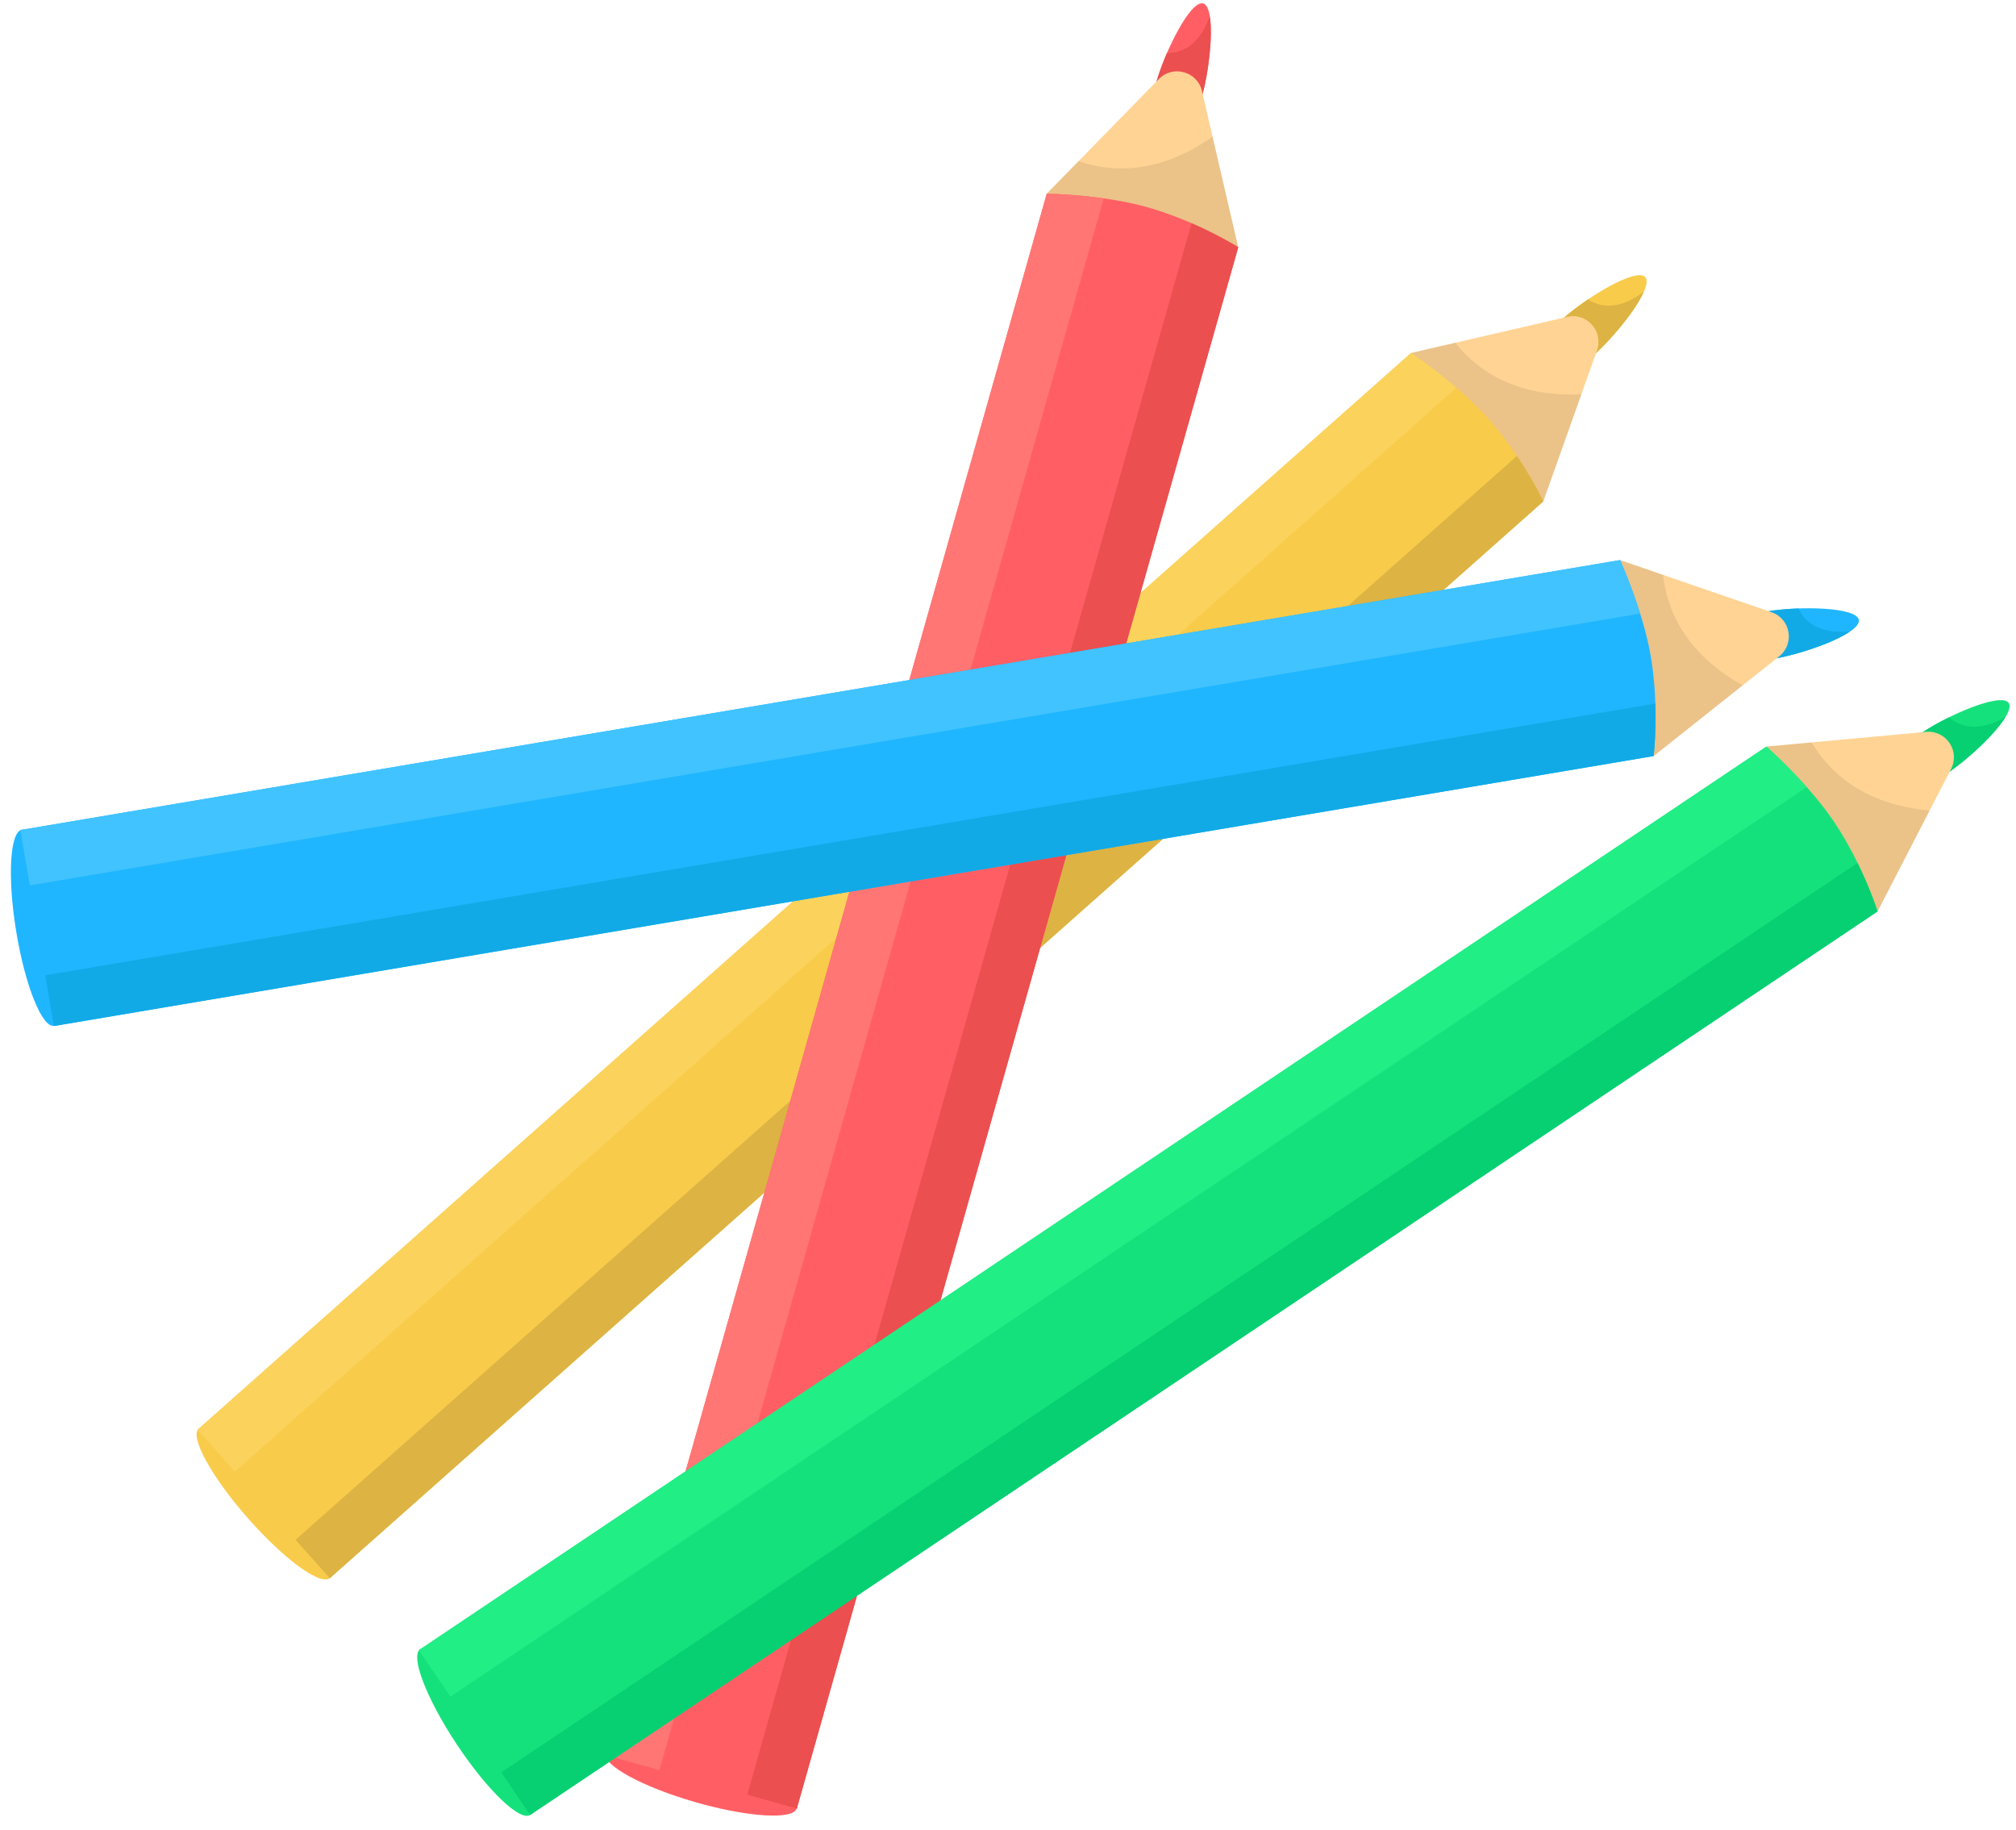 <?xml version="1.0" encoding="UTF-8"?><svg xmlns="http://www.w3.org/2000/svg" xmlns:xlink="http://www.w3.org/1999/xlink" height="890.4" preserveAspectRatio="xMidYMid meet" version="1.0" viewBox="8.3 57.4 981.2 890.4" width="981.2" zoomAndPan="magnify"><g><g><g><ellipse cx="136.94" cy="788.98" fill="#f8cb4a" rx="10.76" ry="48.37" transform="rotate(-41.314 136.954 788.999)"/></g><g><path d="M784.32,229.91c11.96-10.66,29.01-32.84,24.74-37.64c-4.27-4.79-28.26,9.62-40.21,20.28 s-7.36,13.54-3.09,18.33C770.03,235.68,772.36,240.57,784.32,229.91z" fill="#f8cb4a"/></g><g><path d="M784.32,229.91c-11.96,10.66-14.29,5.77-18.56,0.98c-0.71-0.8-1.43-1.54-2.08-2.28l-2.35-3.96 c-0.6-2.76,0.98-6.26,7.52-12.09c3.4-3.03,7.77-6.37,12.39-9.48c4.04,2.79,13.5,6.66,27.16-3.75 C804.54,208.14,793.07,222.1,784.32,229.91z" fill="#ddb343"/></g><g><path d="M695.05,229.17l76.01-17.56c9.56-2.21,17.79,7.02,14.5,16.26l-26.12,73.51L695.05,229.17z" fill="#ffd394"/></g><g><path d="M695.05,229.17l21.55-4.98c10.19,12.89,28.78,26.64,61.36,25.09l-18.51,52.11L695.05,229.17z" opacity=".08"/></g><g><path d="M759.45,301.39c0,0-10.05-21.54-27.1-40.65c-14.77-16.57-37.3-31.56-37.3-31.56L104.43,753.19l64.4,72.22 L759.45,301.39z" fill="#f8cb4a"/></g><g><path d="M152.16,806.72l594.46-527.44c8.24,12.28,12.83,22.11,12.83,22.11L168.82,825.41L152.16,806.72z" fill="#ddb343"/></g><g><path d="M122.61,773.58l-18.18-20.39l590.63-524.02c0,0,10.64,7.09,22.1,16.9L122.61,773.58z" fill="#fbd35c"/></g></g><g><g><ellipse cx="349.62" cy="924.04" fill="#ff5f64" rx="10.76" ry="48.37" transform="rotate(-73.949 349.6 924.035)"/></g><g><path d="M593.35,104.12c4.32-15.43,6.72-43.3,0.54-45.04c-6.18-1.73-18.61,23.34-22.93,38.77 c-4.32,15.43,1.1,15.37,7.28,17.1C584.43,116.68,589.03,119.55,593.35,104.12z" fill="#ff5f64"/></g><g><path d="M593.35,104.12c-4.32,15.43-8.92,12.56-15.11,10.83c-1.03-0.29-2.04-0.53-2.98-0.8l-4.11-2.07 c-2-2-2.55-5.8-0.19-14.24c1.23-4.39,3.11-9.55,5.32-14.66c4.91,0.17,14.96-1.67,20.85-17.81 C598.65,74.88,596.52,92.83,593.35,104.12z" fill="#eb4f4f"/></g><g><path d="M517.78,151.63l54.55-55.77c6.86-7.02,18.76-3.68,20.98,5.88l17.64,75.99L517.78,151.63z" fill="#ffd394"/></g><g><path d="M517.78,151.63l15.46-15.81c15.53,5.36,38.61,6.91,65.2-11.96l12.51,53.86L517.78,151.63z" opacity=".08"/></g><g><path d="M610.96,177.72c0,0-20.08-12.72-44.75-19.62c-21.38-5.99-48.43-6.47-48.43-6.47L302.95,911.42l93.17,26.09 L610.96,177.72z" fill="#ff5f64"/></g><g><path d="M372.01,930.76l216.22-764.74c13.55,5.9,22.73,11.7,22.73,11.7L396.12,937.52L372.01,930.76z" fill="#eb4f4f"/></g><g><path d="M329.25,918.79l-26.31-7.37l214.83-759.79c0,0,12.79,0.23,27.72,2.32L329.25,918.79z" fill="#ff7674"/></g></g><g><g><ellipse cx="239.6" cy="900.25" fill="#15e17c" rx="10.76" ry="48.37" transform="rotate(-33.571 239.665 900.319)"/></g><g><path d="M956.37,433.46c13.28-8.96,33.17-28.64,29.58-33.96c-3.59-5.32-29.29,5.73-42.58,14.68 c-13.28,8.96-9.12,12.42-5.53,17.75C941.44,437.25,943.09,442.42,956.37,433.46z" fill="#15e17c"/></g><g><path d="M956.37,433.46c-13.28,8.95-14.94,3.79-18.53-1.53c-0.6-0.89-1.21-1.72-1.76-2.54l-1.79-4.24 c-0.23-2.82,1.81-6.07,9.08-10.97c3.78-2.55,8.56-5.26,13.55-7.72c3.63,3.3,12.48,8.41,27.42-0.06 C979.35,414.61,966.1,426.91,956.37,433.46z" fill="#06d072"/></g><g><path d="M868.03,420.71l77.68-7.16c9.77-0.9,16.68,9.35,12.18,18.07l-35.78,69.32L868.03,420.71z" fill="#ffd394"/></g><g><path d="M868.03,420.71l22.02-2.03c8.36,14.14,24.93,30.27,57.42,33.12l-25.36,49.14L868.03,420.71z" opacity=".08"/></g><g><path d="M922.11,500.94c0,0-7.06-22.7-21.38-43.93c-12.41-18.41-32.71-36.3-32.71-36.3L212.2,860.41l54.08,80.23 L922.11,500.94z" fill="#15e17c"/></g><g><path d="M252.29,919.88L912.37,477.3c6.51,13.27,9.74,23.64,9.74,23.64l-655.82,439.7L252.29,919.88z" fill="#06d072"/></g><g><path d="M227.47,883.06l-15.27-22.65l655.82-439.7c0,0,9.59,8.46,19.62,19.72L227.47,883.06z" fill="#22ee86"/></g></g><g><g><ellipse cx="26.81" cy="508.9" fill="#1fb6ff" rx="10.76" ry="48.37" transform="rotate(-9.32 26.75 508.984)"/></g><g><path d="M872.1,377.89c15.79-2.71,42.01-12.48,40.92-18.81c-1.08-6.33-29.06-6.82-44.85-4.11 c-15.79,2.71-13.42,7.58-12.33,13.91C856.92,375.2,856.3,380.59,872.1,377.89z" fill="#1fb6ff"/></g><g><path d="M872.1,377.89c-15.79,2.71-15.17-2.68-16.26-9.01c-0.18-1.05-0.4-2.07-0.56-3.04l0.1-4.6 c0.95-2.66,4.15-4.79,12.79-6.27c4.49-0.77,9.97-1.28,15.53-1.47c1.95,4.5,7.92,12.8,25.02,11.21 C900.78,370.14,883.65,375.91,872.1,377.89z" fill="#11aae6"/></g><g><path d="M796.79,329.95l73.76,25.39c9.28,3.19,11.37,15.38,3.68,21.48l-61.1,48.5L796.79,329.95z" fill="#ffd394"/></g><g><path d="M796.79,329.95l20.91,7.2c1.81,16.33,10.29,37.85,38.74,53.79l-43.31,34.38L796.79,329.95z" opacity=".08"/></g><g><path d="M813.13,425.32c0,0,2.89-23.59-1.44-48.84c-3.75-21.88-14.9-46.53-14.9-46.53L18.21,461.32l16.34,95.37 L813.13,425.32z" fill="#1fb6ff"/></g><g><path d="M30.32,532.01l783.64-132.24c0.48,14.77-0.84,25.55-0.84,25.55L34.55,556.69L30.32,532.01z" fill="#11aae6"/></g><g><path d="M22.83,488.25l-4.61-26.93l778.58-131.37c0,0,5.27,11.65,9.78,26.04L22.83,488.25z" fill="#41c3ff"/></g></g></g></svg>